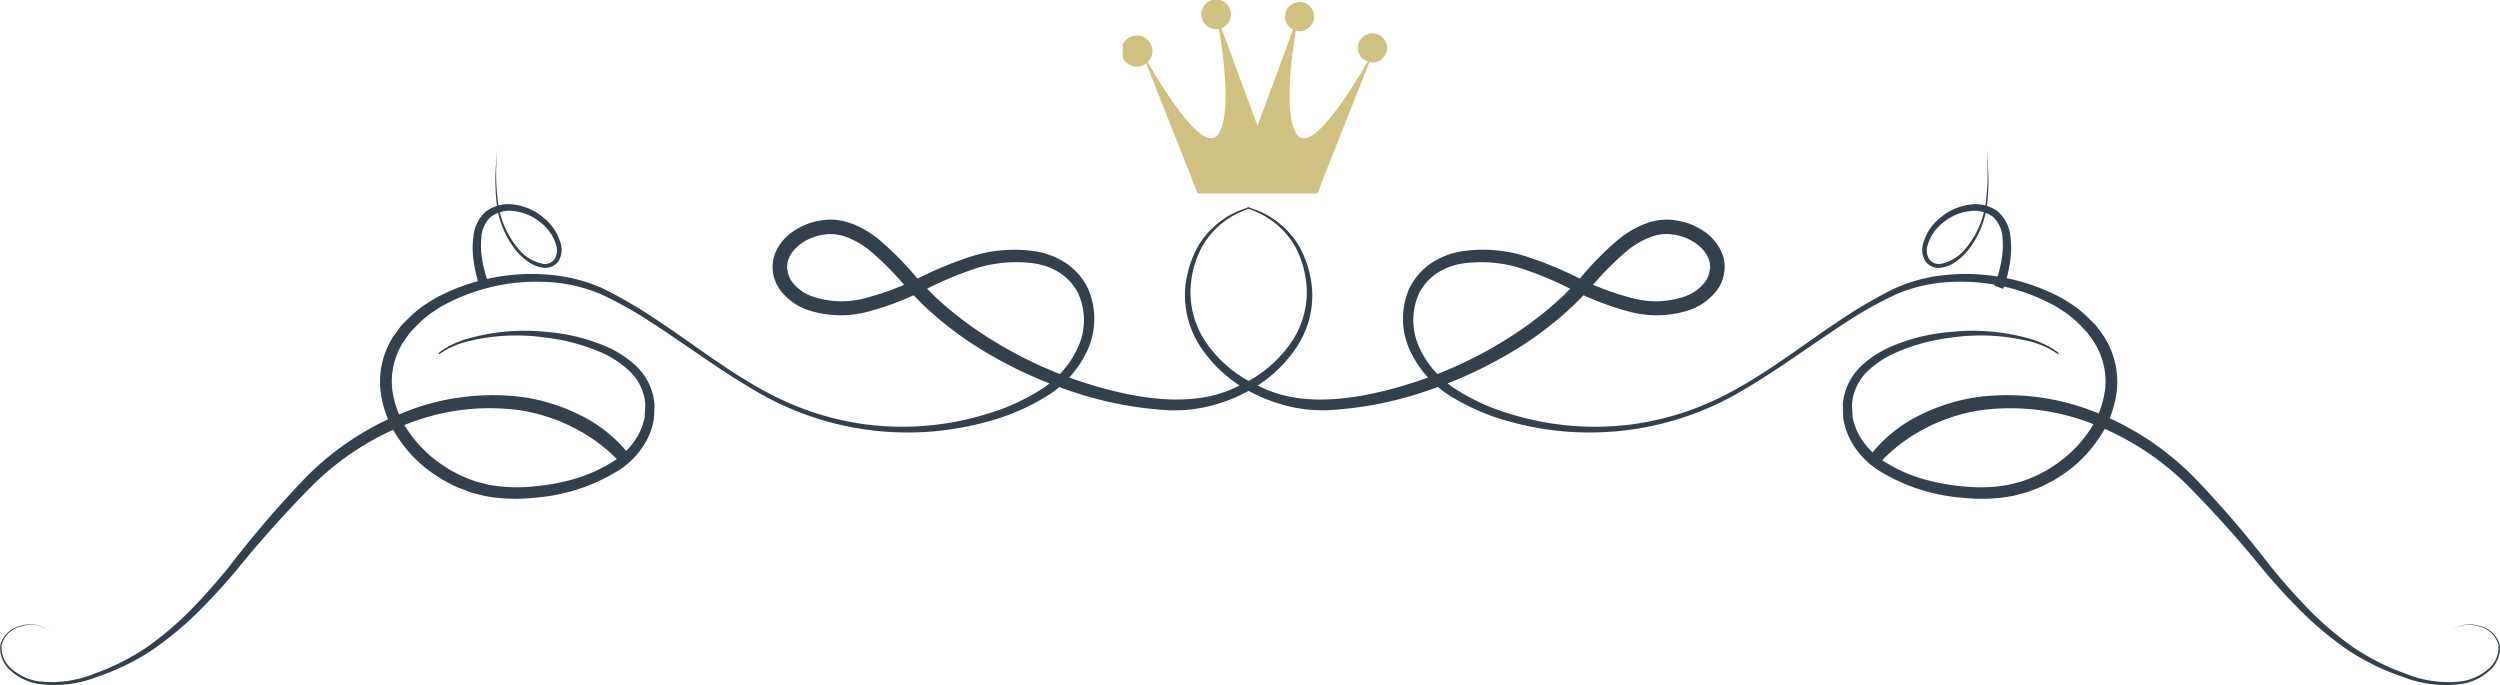 <svg xmlns="http://www.w3.org/2000/svg" xmlns:xlink="http://www.w3.org/1999/xlink" width="285.016" height="78.119" viewBox="0 0 285.016 78.119"><defs><clipPath id="a"><rect width="30.125" height="22.06" fill="#d0c182"/></clipPath><clipPath id="b"><rect width="285.016" height="61.059" transform="translate(0 0)" fill="#35404d"/></clipPath></defs><g transform="translate(0 0)"><g transform="translate(128 0)"><g transform="translate(0 0)" clip-path="url(#a)"><path d="M28.465,3.8a1.656,1.656,0,0,0-.546,3.221c-1.808,3.134-6.347,10.488-8.01,8.371-1.563-1.989-.716-8.638-.183-11.9a1.659,1.659,0,1,0-.306-.117L15.364,14.35,11.248,3.213a1.69,1.69,0,1,0-.279.079c.53,3.175,1.447,10.064-.149,12.1-1.651,2.1-6.136-5.128-7.97-8.3a1.775,1.775,0,1,0-.176.151l4.9,12.345.954,2.478H22.2l.954-2.478,4.967-12.5a1.678,1.678,0,0,0,.348.038,1.66,1.66,0,1,0,0-3.32" transform="translate(0 0)" fill="#d0c182"/></g></g><g transform="translate(0 -34.94)"><g transform="translate(0 52)" clip-path="url(#b)"><path d="M49.988,23.2a7.5,7.5,0,0,1,.7-.5,10.161,10.161,0,0,1,2.286-1.047,23.643,23.643,0,0,1,9.437-.863,21.506,21.506,0,0,1,6.634,1.627,12.035,12.035,0,0,1,3.342,2.121,6.832,6.832,0,0,1,2.139,3.785l.076.576a1.23,1.23,0,0,1,.016.195l0,.135L74.6,29.5c-.012.36-.023.722-.035,1.089a8.307,8.307,0,0,1-.727,2.33,9.319,9.319,0,0,1-3.268,3.625,21.162,21.162,0,0,1-9.722,3.149,19.284,19.284,0,0,1-5.538-.2q-.66-.164-1.326-.332c-.443-.108-.914-.326-1.373-.49a8.493,8.493,0,0,1-1.333-.611,10.285,10.285,0,0,1-1.275-.723,14.84,14.84,0,0,1-4.339-4.082,12.239,12.239,0,0,1-2.285-5.745A9.639,9.639,0,0,1,44.838,21.3c.318-.441.634-.89.971-1.316l1.163-1.143a13.353,13.353,0,0,1,1.247-1.008c.442-.3.923-.6,1.389-.887a23.15,23.15,0,0,1,12.676-2.709,18.545,18.545,0,0,1,6.5,1.616A52.682,52.682,0,0,1,74.6,19.227c3.766,2.465,7.345,5.274,11.287,7.57a36.668,36.668,0,0,0,6.182,2.929,32.8,32.8,0,0,0,6.664,1.6,32.649,32.649,0,0,0,13.629-1.149A24.1,24.1,0,0,0,118.59,27.4a11.118,11.118,0,0,0,4.326-4.907,7.424,7.424,0,0,0-.042-6.208l-.188-.34-.227-.312a3.78,3.78,0,0,0-.511-.638,6.241,6.241,0,0,0-1.165-.973,7.493,7.493,0,0,0-2.957-1.065,15.344,15.344,0,0,0-6.448.541,40.731,40.731,0,0,0-6.12,2.578,32.763,32.763,0,0,1-6.4,2.418,11.873,11.873,0,0,1-6.968-.284,6.671,6.671,0,0,1-2.943-2.2,4.494,4.494,0,0,1-.789-1.816,4.373,4.373,0,0,1,.065-1.947A5.455,5.455,0,0,1,90.46,9.3a7.544,7.544,0,0,1,3.288-1.252c2.414-.381,4.668.8,6.342,2.1a34.876,34.876,0,0,1,4.376,4.4l.5.549.233.254.261.265,1.04,1.057c.712.636,1.384,1.284,2.143,1.869a41.913,41.913,0,0,0,4.592,3.243,47.506,47.506,0,0,0,9.677,4.552c6.473,2.147,13.085,3.2,18.118.688a14.549,14.549,0,0,0,5.955-4.731,10.242,10.242,0,0,0,2-6.068,11.373,11.373,0,0,0-1.28-5.088A9.437,9.437,0,0,0,145.128,8.2a9.249,9.249,0,0,0-2.134-1.2,7.233,7.233,0,0,0-.8-.28l.041-.152a7.194,7.194,0,0,1,.823.255,9.5,9.5,0,0,1,2.231,1.156,9.781,9.781,0,0,1,2.78,2.956,11.866,11.866,0,0,1,1.535,5.287,10.709,10.709,0,0,1-1.953,6.55,15.456,15.456,0,0,1-6.2,5.186,14.732,14.732,0,0,1-2.057.837,17.265,17.265,0,0,1-2.213.608,18.468,18.468,0,0,1-2.37.3l-1.169.021c-.461,0-.817-.045-1.234-.067a41.191,41.191,0,0,1-9.941-2,49.016,49.016,0,0,1-10.044-4.538,38.954,38.954,0,0,1-4.791-3.328c-.782-.6-1.524-1.305-2.281-1.981l-1.044-1.054-.262-.264-.273-.3-.509-.558a33.723,33.723,0,0,0-4.178-4.194,10.121,10.121,0,0,0-2.433-1.422,5.6,5.6,0,0,0-1.339-.349,4.874,4.874,0,0,0-1.353.017c-1.8.224-3.678,1.408-4.131,3.01a2.3,2.3,0,0,0-.082.562,1.22,1.22,0,0,0-.006.278l.066.4a2.884,2.884,0,0,0,.488,1.124A5.064,5.064,0,0,0,92.508,16.7a10.3,10.3,0,0,0,6,.26,31.324,31.324,0,0,0,6.106-2.258,41.77,41.77,0,0,1,6.365-2.607,16.288,16.288,0,0,1,7.075-.5,8.811,8.811,0,0,1,3.442,1.323,7.359,7.359,0,0,1,1.442,1.264,4.78,4.78,0,0,1,.552.717l.271.4.222.42a8.6,8.6,0,0,1-.039,7.217,12.147,12.147,0,0,1-4.821,5.3A25.062,25.062,0,0,1,112.609,31a34.08,34.08,0,0,1-26.964-3.784c-3.964-2.335-7.6-5.076-11.362-7.5A45.106,45.106,0,0,0,68.5,16.478a17.8,17.8,0,0,0-6.262-1.393,22.191,22.191,0,0,0-12.039,2.862c-.421.274-.826.534-1.237.829a11.773,11.773,0,0,0-1.155.979l-1.027,1.056c-.292.386-.551.794-.836,1.182a8.307,8.307,0,0,0-1.219,5.375,10.889,10.889,0,0,0,2.076,5.08,14.365,14.365,0,0,0,3.963,3.717,8.934,8.934,0,0,0,1.159.67,7.441,7.441,0,0,0,1.188.561,12.657,12.657,0,0,0,1.217.452q.664.176,1.323.346a18.255,18.255,0,0,0,5.094.209,25.117,25.117,0,0,0,4.893-.906A17.335,17.335,0,0,0,69.9,35.549a8.516,8.516,0,0,0,2.929-3.133,7.642,7.642,0,0,0,.661-1.875c.02-.366.04-.728.059-1.088l.015-.269.007-.134c0,.061-.008-.051-.011-.07l-.053-.484a5.845,5.845,0,0,0-1.77-3.279,11.115,11.115,0,0,0-3.045-2.024,22.329,22.329,0,0,0-6.357-1.749,23.2,23.2,0,0,0-9.278.487,9.913,9.913,0,0,0-2.266.932,7.237,7.237,0,0,0-.711.466Z" fill="#35404d"/><path d="M234.626,23.329a7.079,7.079,0,0,0-.711-.466,9.971,9.971,0,0,0-2.266-.933,23.2,23.2,0,0,0-9.278-.486,22.325,22.325,0,0,0-6.357,1.748,11.164,11.164,0,0,0-3.045,2.025A5.848,5.848,0,0,0,211.2,28.5l-.053.484c0,.018-.011.132-.011.07l.007.134.015.269q.028.54.059,1.087a7.586,7.586,0,0,0,.661,1.875,8.511,8.511,0,0,0,2.929,3.134,17.409,17.409,0,0,0,4.267,1.948,25.117,25.117,0,0,0,4.893.906,18.217,18.217,0,0,0,5.094-.21l1.323-.345A12.761,12.761,0,0,0,231.6,37.4a7.385,7.385,0,0,0,1.187-.56,9,9,0,0,0,1.16-.671,14.376,14.376,0,0,0,3.963-3.716,10.893,10.893,0,0,0,2.076-5.08,8.3,8.3,0,0,0-1.22-5.376c-.284-.387-.543-.8-.835-1.182L236.9,19.754a12.054,12.054,0,0,0-1.155-.979c-.411-.294-.816-.555-1.237-.828a22.192,22.192,0,0,0-12.04-2.862,17.781,17.781,0,0,0-6.261,1.392,45.073,45.073,0,0,0-5.789,3.24c-3.756,2.425-7.4,5.164-11.361,7.5A34.08,34.08,0,0,1,172.1,31a25.062,25.062,0,0,1-6.519-2.769,12.149,12.149,0,0,1-4.821-5.3,8.6,8.6,0,0,1-.039-7.217l.222-.419.271-.4a4.715,4.715,0,0,1,.552-.717,7.365,7.365,0,0,1,1.442-1.265,8.824,8.824,0,0,1,3.442-1.322,16.273,16.273,0,0,1,7.075.5,41.93,41.93,0,0,1,6.365,2.606,31.324,31.324,0,0,0,6.106,2.258A10.3,10.3,0,0,0,192.2,16.7a5.058,5.058,0,0,0,2.205-1.649,2.88,2.88,0,0,0,.488-1.123l.066-.4a1.287,1.287,0,0,0-.006-.278,2.318,2.318,0,0,0-.082-.562c-.453-1.6-2.336-2.786-4.132-3.009a4.866,4.866,0,0,0-1.352-.017,5.534,5.534,0,0,0-1.339.349,10.1,10.1,0,0,0-2.433,1.422,33.645,33.645,0,0,0-4.178,4.193l-.509.559-.273.3-.262.264L179.347,17.8c-.757.678-1.5,1.383-2.281,1.982a38.877,38.877,0,0,1-4.791,3.328,48.957,48.957,0,0,1-10.044,4.537,41.143,41.143,0,0,1-9.941,2c-.417.022-.773.067-1.234.068l-1.169-.021a18.293,18.293,0,0,1-2.37-.3,17.1,17.1,0,0,1-2.213-.607,14.86,14.86,0,0,1-2.057-.838,15.453,15.453,0,0,1-6.195-5.185,10.712,10.712,0,0,1-1.953-6.551,11.857,11.857,0,0,1,1.535-5.286,9.774,9.774,0,0,1,2.78-2.957,9.49,9.49,0,0,1,2.231-1.155,7.377,7.377,0,0,1,.823-.256l.041.152a7.233,7.233,0,0,0-.8.28,9.26,9.26,0,0,0-2.134,1.2A9.437,9.437,0,0,0,137,11.14a11.365,11.365,0,0,0-1.28,5.087,10.239,10.239,0,0,0,2,6.068,14.533,14.533,0,0,0,5.955,4.731c5.033,2.514,11.645,1.46,18.118-.688a47.5,47.5,0,0,0,9.677-4.551,42.413,42.413,0,0,0,4.592-3.242c.758-.586,1.431-1.235,2.143-1.87l1.04-1.057.261-.266.232-.253.5-.549a34.948,34.948,0,0,1,4.376-4.4c1.674-1.3,3.928-2.481,6.342-2.1A7.544,7.544,0,0,1,194.246,9.3a5.461,5.461,0,0,1,2.233,2.95,4.353,4.353,0,0,1,.064,1.946,4.478,4.478,0,0,1-.788,1.817,6.671,6.671,0,0,1-2.943,2.2,11.873,11.873,0,0,1-6.968.283,32.7,32.7,0,0,1-6.4-2.418,40.769,40.769,0,0,0-6.12-2.577,15.344,15.344,0,0,0-6.448-.541,7.492,7.492,0,0,0-2.957,1.064,6.245,6.245,0,0,0-1.165.974,3.822,3.822,0,0,0-.512.637l-.226.312-.188.34a7.424,7.424,0,0,0-.042,6.208,11.115,11.115,0,0,0,4.326,4.908,24.179,24.179,0,0,0,6.224,2.776,32.652,32.652,0,0,0,13.629,1.149,32.791,32.791,0,0,0,6.665-1.6,36.586,36.586,0,0,0,6.182-2.928c3.942-2.3,7.521-5.106,11.287-7.571a52.753,52.753,0,0,1,5.822-3.372,18.55,18.55,0,0,1,6.5-1.616A23.138,23.138,0,0,1,235.1,16.947c.467.284.948.584,1.39.888a12.735,12.735,0,0,1,1.247,1.008l1.162,1.142c.338.426.654.875.972,1.316a9.642,9.642,0,0,1,1.456,6.212,12.239,12.239,0,0,1-2.285,5.746,14.866,14.866,0,0,1-4.339,4.082,10.159,10.159,0,0,1-1.275.723,8.535,8.535,0,0,1-1.333.611c-.459.163-.93.383-1.373.489l-1.326.333a19.25,19.25,0,0,1-5.538.2,21.15,21.15,0,0,1-9.722-3.149,9.319,9.319,0,0,1-3.268-3.625,8.324,8.324,0,0,1-.727-2.331c-.012-.366-.023-.728-.035-1.088l-.008-.269-.005-.134a1.336,1.336,0,0,1,.017-.2l.076-.575a6.832,6.832,0,0,1,2.139-3.785,12.039,12.039,0,0,1,3.342-2.122,21.474,21.474,0,0,1,6.634-1.626,23.646,23.646,0,0,1,9.437.862A10.166,10.166,0,0,1,234.02,22.7a7.449,7.449,0,0,1,.7.5Z" fill="#35404d"/><path d="M54.787,15.879l-.139-.4c-.087-.253-.225-.689-.348-1.2a15.06,15.06,0,0,1-.346-1.907,10.3,10.3,0,0,1,.024-2.547A4.323,4.323,0,0,1,55.4,7.046a4.331,4.331,0,0,1,3.343-.762A6.406,6.406,0,0,1,62,7.783a5.638,5.638,0,0,1,1.968,3.1,2.431,2.431,0,0,1-.346,1.9,1.869,1.869,0,0,1-1.795.666,3.8,3.8,0,0,1-1.675-.717,7.189,7.189,0,0,1-1.276-1.171A10.473,10.473,0,0,1,56.6,5.936a24.791,24.791,0,0,1-.053-4.308C56.616.592,56.657,0,56.657,0s-.024.593-.067,1.63a24.612,24.612,0,0,0,.175,4.284,10.225,10.225,0,0,0,2.363,5.425,4.861,4.861,0,0,0,2.748,1.678,1.411,1.411,0,0,0,1.349-.522,1.931,1.931,0,0,0,.208-1.508,5.079,5.079,0,0,0-1.846-2.71,5.726,5.726,0,0,0-2.931-1.259,3.555,3.555,0,0,0-2.723.667,3.474,3.474,0,0,0-1.051,2.261,9.339,9.339,0,0,0,.047,2.3A13.865,13.865,0,0,0,55.3,14.01c.134.491.251.832.352,1.1s.151.4.151.4Z" fill="#35404d"/><path d="M227.365,15.511l.149-.4c.1-.27.22-.611.354-1.1a14.221,14.221,0,0,0,.373-1.767,9.489,9.489,0,0,0,.047-2.3,3.475,3.475,0,0,0-1.052-2.261,3.549,3.549,0,0,0-2.722-.666,5.718,5.718,0,0,0-2.931,1.258,5.081,5.081,0,0,0-1.847,2.71,1.931,1.931,0,0,0,.209,1.508,1.407,1.407,0,0,0,1.347.522,4.867,4.867,0,0,0,2.75-1.677A10.222,10.222,0,0,0,226.4,5.914a24.712,24.712,0,0,0,.175-4.284C226.536.593,226.512,0,226.512,0s.041.592.112,1.628a24.575,24.575,0,0,1-.052,4.308,10.472,10.472,0,0,1-2.274,5.63,7.23,7.23,0,0,1-1.277,1.171,3.771,3.771,0,0,1-1.675.717,1.868,1.868,0,0,1-1.795-.666,2.436,2.436,0,0,1-.347-1.9,5.64,5.64,0,0,1,1.969-3.1,6.413,6.413,0,0,1,3.253-1.5,4.333,4.333,0,0,1,3.343.762,4.331,4.331,0,0,1,1.422,2.771,10.345,10.345,0,0,1,.024,2.547,15.077,15.077,0,0,1-.345,1.907c-.125.516-.261.952-.349,1.2s-.138.4-.138.4Z" fill="#35404d"/><path d="M214.417,35.555l-1.494-.319a16.222,16.222,0,0,1,5.865-4.931,21.932,21.932,0,0,1,6.569-2.087A27.023,27.023,0,0,1,238.822,29.9a32.773,32.773,0,0,1,11.286,7.419,120.686,120.686,0,0,1,8.734,10.161q2.092,2.589,4.4,4.968a37.387,37.387,0,0,0,5.028,4.275,26.668,26.668,0,0,0,5.88,2.981,12.943,12.943,0,0,0,6.44.916,5.88,5.88,0,0,0,2.952-1.294,3.236,3.236,0,0,0,1.3-2.819,2.926,2.926,0,0,0-2.237-2.144,3.2,3.2,0,0,0-3.124.528,3.238,3.238,0,0,1,3.144-.6,3.039,3.039,0,0,1,2.364,2.184,3.412,3.412,0,0,1-1.293,3.022,6.152,6.152,0,0,1-3.05,1.422,13.324,13.324,0,0,1-6.649-.789,27.355,27.355,0,0,1-6.058-2.9,38.085,38.085,0,0,1-5.223-4.24c-1.6-1.573-3.119-3.221-4.559-4.923a129.16,129.16,0,0,0-8.863-9.889,31.488,31.488,0,0,0-10.943-7,25.583,25.583,0,0,0-12.751-1.438,20.308,20.308,0,0,0-6.067,2.012,19.034,19.034,0,0,0-5.107,3.816" fill="#35404d"/><path d="M70.6,35.555l1.494-.319a16.222,16.222,0,0,0-5.865-4.931,21.931,21.931,0,0,0-6.569-2.087A27.023,27.023,0,0,0,46.194,29.9a32.773,32.773,0,0,0-11.286,7.419,120.683,120.683,0,0,0-8.734,10.161q-2.093,2.589-4.4,4.968a37.388,37.388,0,0,1-5.028,4.275A26.668,26.668,0,0,1,10.87,59.7a12.943,12.943,0,0,1-6.44.916,5.88,5.88,0,0,1-2.952-1.294A3.236,3.236,0,0,1,.183,56.5,2.925,2.925,0,0,1,2.42,54.359a3.2,3.2,0,0,1,3.124.528,3.238,3.238,0,0,0-3.144-.6A3.039,3.039,0,0,0,.036,56.47a3.412,3.412,0,0,0,1.293,3.022,6.152,6.152,0,0,0,3.05,1.422,13.324,13.324,0,0,0,6.649-.789,27.327,27.327,0,0,0,6.057-2.9,38.034,38.034,0,0,0,5.224-4.24c1.6-1.573,3.119-3.221,4.559-4.923a129.159,129.159,0,0,1,8.863-9.889,31.488,31.488,0,0,1,10.943-7,25.584,25.584,0,0,1,12.751-1.438,20.308,20.308,0,0,1,6.067,2.012A19.035,19.035,0,0,1,70.6,35.555" fill="#35404d"/></g></g></g></svg>